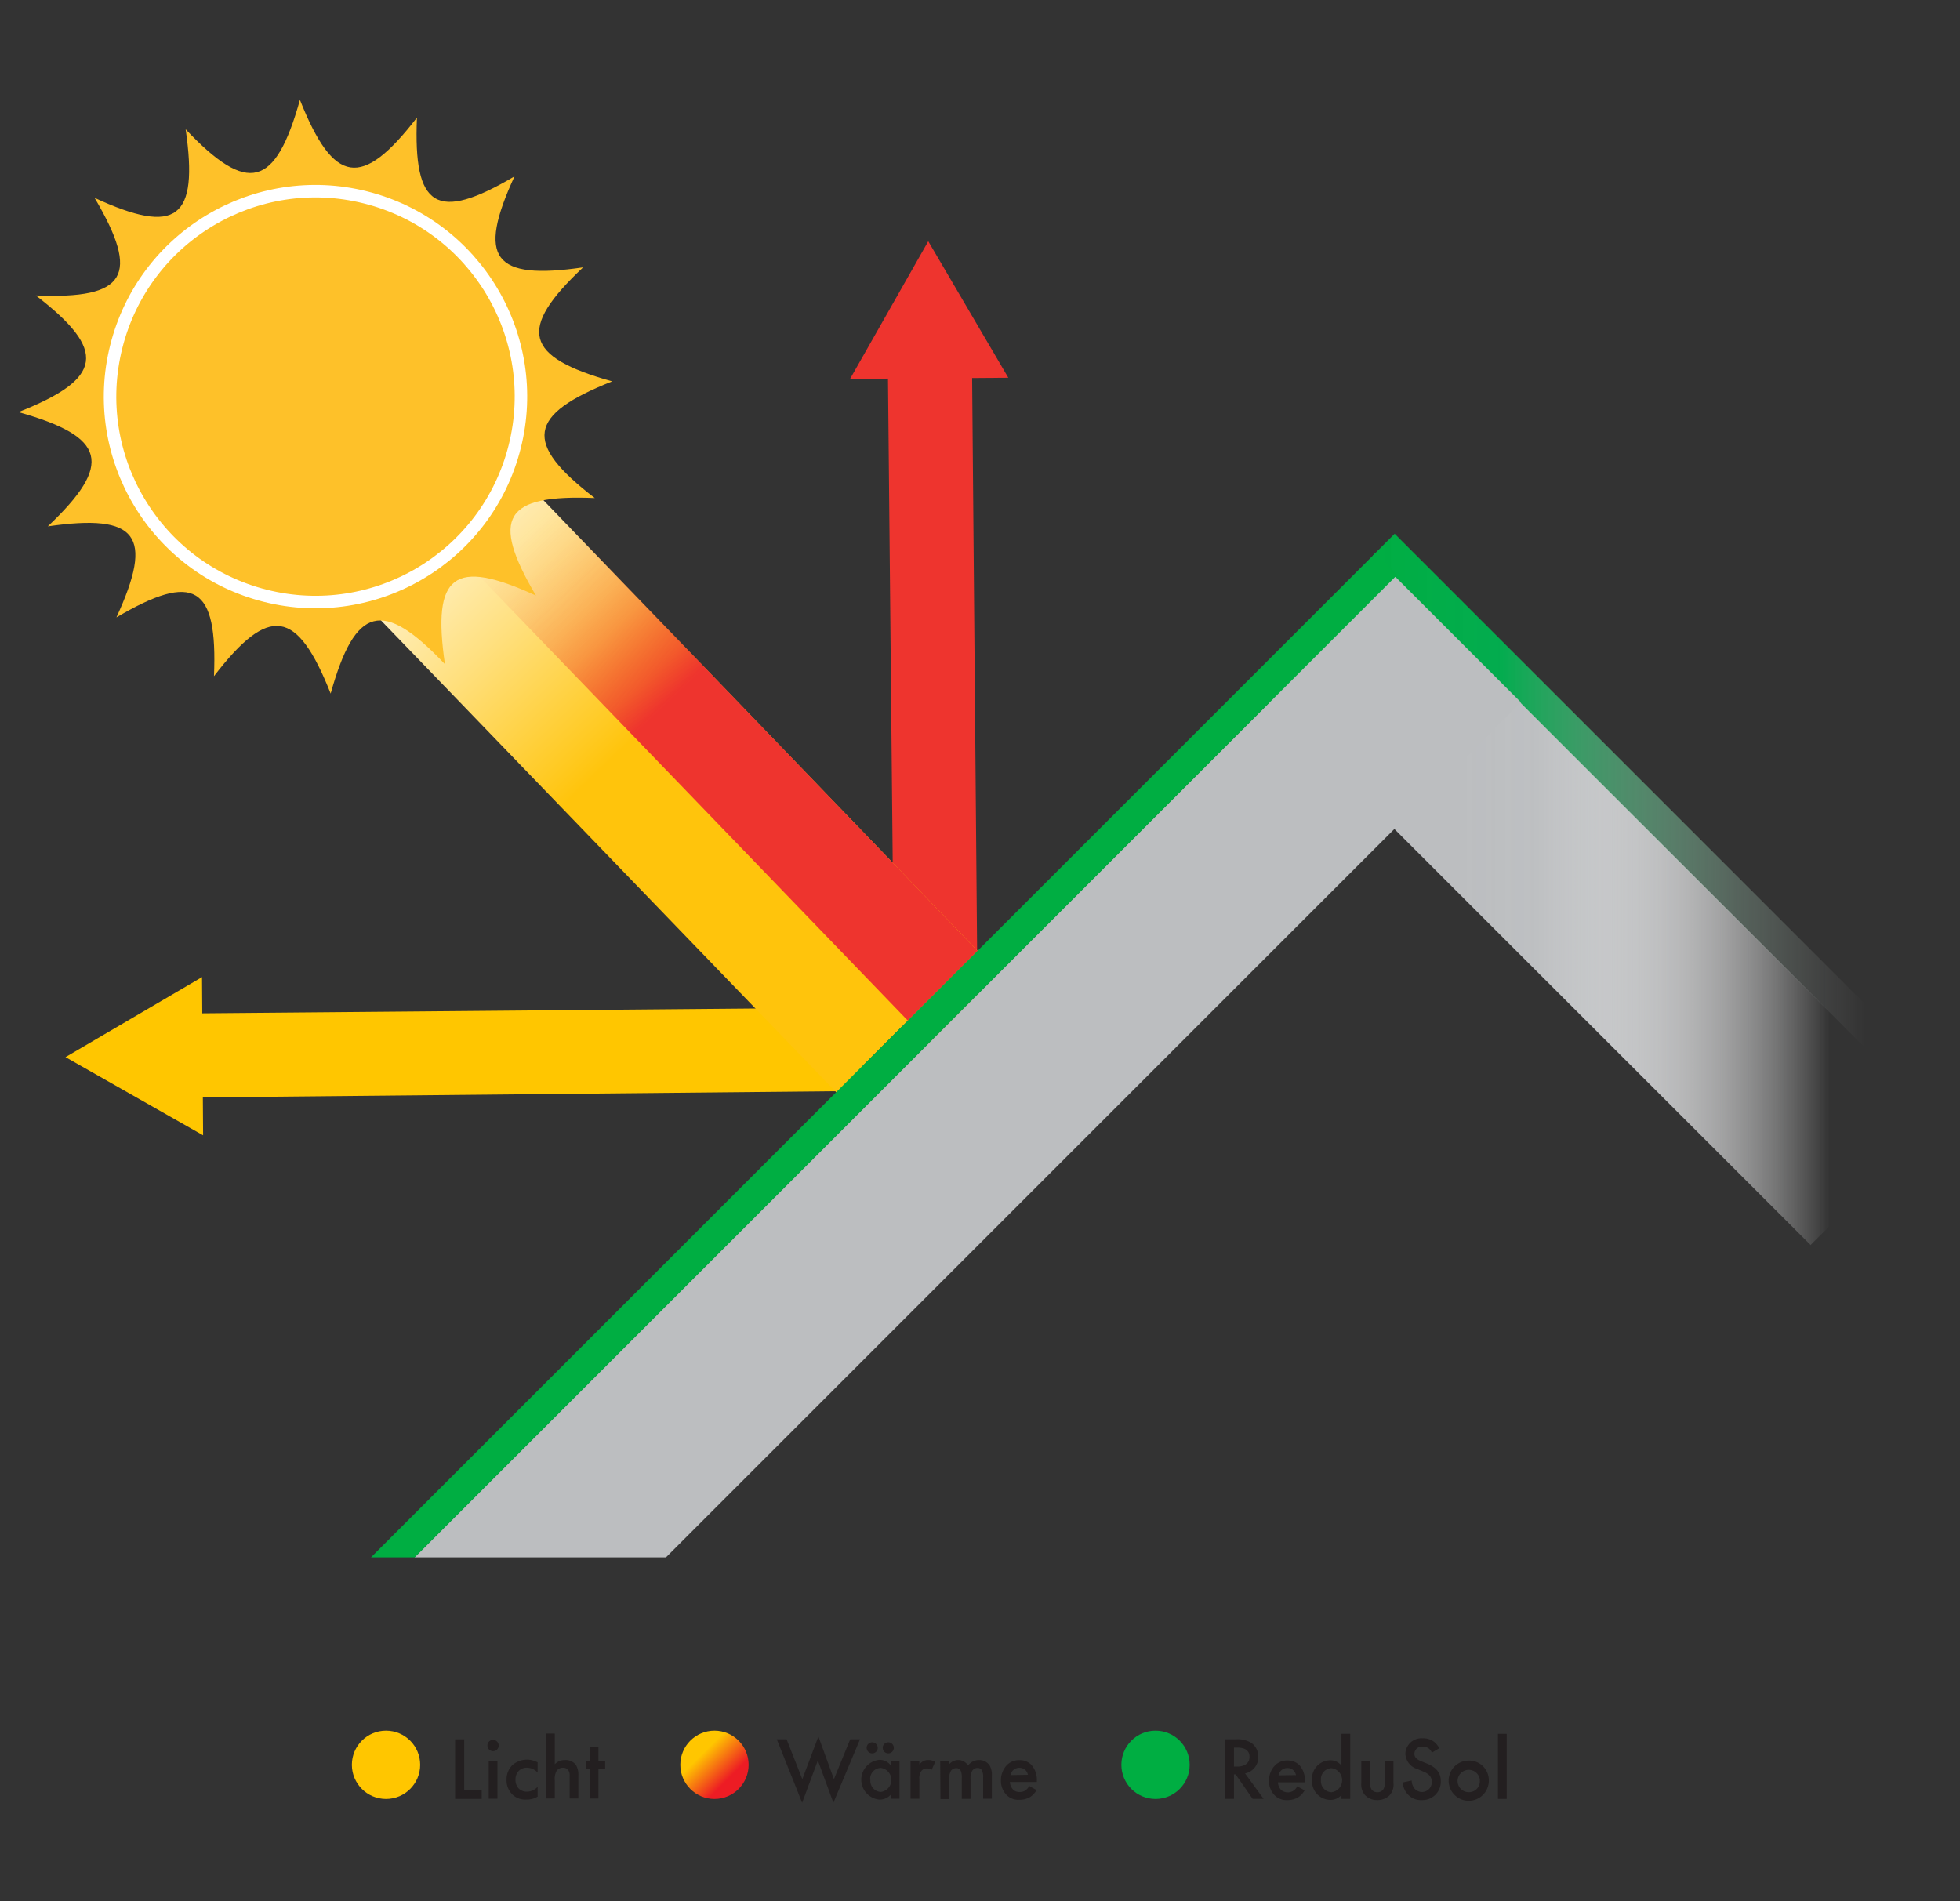 <svg id="stippelijnen" xmlns="http://www.w3.org/2000/svg" xmlns:xlink="http://www.w3.org/1999/xlink" viewBox="0 0 400 388"><rect x="0" y="0" width="400" height="388" fill="#333333" stroke="none"/><defs><style>.cls-1{fill:url(#linear-gradient);}.cls-2{fill:url(#linear-gradient-2);}.cls-3{fill:url(#linear-gradient-3);}.cls-4{fill:#ffc600;}.cls-5{fill:#ee342e;}.cls-6{fill:#bcbec0;}.cls-7{fill:#231f20;}.cls-8{fill:#00ae42;}.cls-9{fill:url(#Naamloos_verloop_11);}.cls-10{fill:url(#linear-gradient-4);}.cls-11,.cls-12{fill:#fec129;}.cls-12{stroke:#fff;stroke-miterlimit:10;stroke-width:2.55px;}.cls-13{fill:url(#linear-gradient-5);}</style><linearGradient id="linear-gradient" x1="258.72" y1="185.85" x2="395.24" y2="185.85" gradientTransform="translate(689.6 86.05) rotate(135)" gradientUnits="userSpaceOnUse"><stop offset="0.38" stop-color="#bcbec0"/><stop offset="0.5" stop-color="#c7c8ca" stop-opacity="0.86"/><stop offset="0.84" stop-color="#fff" stop-opacity="0"/></linearGradient><linearGradient id="linear-gradient-2" x1="280.17" y1="168.82" x2="399.92" y2="168.82" gradientTransform="translate(699.86 47.75) rotate(135)" gradientUnits="userSpaceOnUse"><stop offset="0" stop-color="#00ae42"/><stop offset="0.22" stop-color="#00b551" stop-opacity="0.93"/><stop offset="0.44" stop-color="#68d398" stop-opacity="0.55"/><stop offset="0.63" stop-color="#baebd0" stop-opacity="0.25"/><stop offset="0.77" stop-color="#ecf9f2" stop-opacity="0.07"/><stop offset="0.84" stop-color="#fff" stop-opacity="0"/></linearGradient><linearGradient id="linear-gradient-3" x1="258.72" y1="185.85" x2="395.24" y2="185.85" gradientTransform="translate(689.6 86.05) rotate(135)" gradientUnits="userSpaceOnUse"><stop offset="0.29" stop-color="#bcbec0"/><stop offset="0.4" stop-color="#bec0c2" stop-opacity="0.97"/><stop offset="0.84" stop-color="#fff" stop-opacity="0"/></linearGradient><linearGradient id="Naamloos_verloop_11" x1="245.28" y1="71.33" x2="309.45" y2="71.33" gradientTransform="matrix(0.88, 0.92, -0.72, 0.69, -92.3, -182.53)" gradientUnits="userSpaceOnUse"><stop offset="0" stop-color="#fff"/><stop offset="0.1" stop-color="#fffbef"/><stop offset="0.3" stop-color="#fff1c5"/><stop offset="0.58" stop-color="#ffe080"/><stop offset="0.92" stop-color="#ffca23"/><stop offset="1" stop-color="#ffc40c"/></linearGradient><linearGradient id="linear-gradient-4" x1="245.28" y1="69.62" x2="309.27" y2="69.62" gradientTransform="matrix(0.88, 0.92, -0.36, 0.34, -111.37, -164.18)" gradientUnits="userSpaceOnUse"><stop offset="0.35" stop-color="#ee342e" stop-opacity="0"/><stop offset="0.45" stop-color="#ee342e" stop-opacity="0.01"/><stop offset="0.53" stop-color="#ee342e" stop-opacity="0.06"/><stop offset="0.61" stop-color="#ee342e" stop-opacity="0.14"/><stop offset="0.69" stop-color="#ee342e" stop-opacity="0.24"/><stop offset="0.77" stop-color="#ee342e" stop-opacity="0.38"/><stop offset="0.84" stop-color="#ee342e" stop-opacity="0.55"/><stop offset="0.92" stop-color="#ee342e" stop-opacity="0.75"/><stop offset="0.99" stop-color="#ee342e" stop-opacity="0.98"/><stop offset="1" stop-color="#ee342e"/></linearGradient><linearGradient id="linear-gradient-5" x1="140.88" y1="355.27" x2="150.74" y2="365.12" gradientUnits="userSpaceOnUse"><stop offset="0.26" stop-color="#ffc600"/><stop offset="0.79" stop-color="#ed1c24"/></linearGradient></defs><rect class="cls-1" x="248.64" y="167.65" width="156.68" height="36.39" transform="translate(426.78 548.47) rotate(-135)"/><rect class="cls-2" x="258.52" y="165.67" width="163.05" height="6.31" transform="translate(461.11 528.64) rotate(-135)"/><rect class="cls-3" x="248.64" y="167.65" width="156.68" height="36.39" transform="translate(426.78 548.47) rotate(-135)"/><polygon class="cls-4" points="41.45 231.72 13.37 215.76 41.23 199.43 41.45 231.72"/><polygon class="cls-4" points="32 224.07 172.54 222.7 177.79 214.97 182.26 205.59 31.88 206.9 32 224.07"/><polygon class="cls-5" points="181.13 67.87 182.5 208.41 190.23 213.66 199.62 218.13 198.31 67.75 181.13 67.87"/><polygon class="cls-5" points="173.49 77.32 189.44 49.24 205.78 77.1 173.49 77.32"/><polygon class="cls-6" points="135.91 317.86 310.4 143.36 284.74 117.7 84.59 317.86 135.91 317.86"/><path class="cls-7" d="M252.14,355a5.45,5.45,0,0,1,3.21.71,3.39,3.39,0,0,1,1.44,2.86,3.34,3.34,0,0,1-2.7,3.39l3.79,5.19h-2.24l-3.48-5h-.33v5H250V355Zm-.31,5.57h.58c.52,0,2.59-.05,2.59-2,0-1.71-1.62-1.88-2.53-1.88h-.64Z"/><path class="cls-7" d="M266.25,365.41a4,4,0,0,1-1.3,1.41,4.23,4.23,0,0,1-2.26.58,3.37,3.37,0,0,1-2.58-1,4.09,4.09,0,0,1-1.13-2.93,4.51,4.51,0,0,1,1.22-3.15,3.47,3.47,0,0,1,2.57-1,3.33,3.33,0,0,1,2.46,1,4.62,4.62,0,0,1,1.07,3.25v.21h-5.5a2.5,2.5,0,0,0,.65,1.55,2.12,2.12,0,0,0,2.59.11,2.55,2.55,0,0,0,.71-.84Zm-1.77-3.11a1.79,1.79,0,0,0-.55-1,1.69,1.69,0,0,0-1.2-.44,1.76,1.76,0,0,0-1.26.49,2,2,0,0,0-.54,1Z"/><path class="cls-7" d="M273.77,353.88h1.79v13.28h-1.79v-.8a3,3,0,0,1-2.29,1,3.8,3.8,0,0,1-3.72-4.08,3.75,3.75,0,0,1,3.74-4,2.81,2.81,0,0,1,2.27,1.09Zm-4.19,9.47a2.25,2.25,0,0,0,2.13,2.45,2.47,2.47,0,0,0,0-4.91A2.24,2.24,0,0,0,269.58,363.35Z"/><path class="cls-7" d="M279.61,359.49v4.39a2.15,2.15,0,0,0,.33,1.39,1.43,1.43,0,0,0,1.16.53,1.46,1.46,0,0,0,1.17-.53,2.21,2.21,0,0,0,.32-1.39v-4.39h1.79v4.45a3.21,3.21,0,0,1-.82,2.51,3.51,3.51,0,0,1-2.5.95,3.37,3.37,0,0,1-2.42-.95,3.21,3.21,0,0,1-.82-2.51v-4.45Z"/><path class="cls-7" d="M292.22,357.71a2,2,0,0,0-.55-.77,1.93,1.93,0,0,0-1.31-.44,1.51,1.51,0,0,0-1.71,1.46c0,.37.12,1,1.31,1.48l1.22.49c2.24.91,2.86,2.18,2.86,3.57a3.75,3.75,0,0,1-3.92,3.9,3.57,3.57,0,0,1-2.86-1.22,4,4,0,0,1-1-2.37l1.84-.4a2.66,2.66,0,0,0,.51,1.55,2,2,0,0,0,3.59-1.32c0-1.23-.95-1.74-1.75-2.07l-1.16-.49a3.42,3.42,0,0,1-2.48-3.08,3.28,3.28,0,0,1,3.55-3.21,3.57,3.57,0,0,1,2.44.82,4,4,0,0,1,.93,1.22Z"/><path class="cls-7" d="M303.84,363.34a4.1,4.1,0,1,1-4.1-4A4,4,0,0,1,303.84,363.34Zm-1.82,0a2.28,2.28,0,1,0-2.28,2.45A2.22,2.22,0,0,0,302,363.35Z"/><path class="cls-7" d="M307.49,353.88v13.28H305.7V353.88Z"/><circle class="cls-8" cx="235.82" cy="360.2" r="6.97"/><polygon class="cls-9" points="170.68 222.95 58.52 106.69 88 78.32 199.5 194.06 170.68 222.95"/><polygon class="cls-10" points="185.26 208.3 73.44 92.33 88.05 78.27 199.5 194.06 185.26 208.3"/><path class="cls-11" d="M124.93,77.84c-17.29,6.84-18.2,12.55-3.55,23.81-18.47-.76-21.38,4-12,19.91-16.77-7.71-21.24-4.33-18.58,14-12.71-13.42-18.3-11.93-23.32,6-6.84-17.29-12.55-18.2-23.81-3.55.76-18.47-4-21.37-19.91-12,7.71-16.77,4.33-21.23-14-18.58,13.42-12.71,11.93-18.29-6-23.32,17.29-6.83,18.2-12.54,3.55-23.81,18.47.77,21.37-4,12-19.91,16.77,7.72,21.23,4.33,18.58-14,12.71,13.42,18.29,11.93,23.32-6C68.11,37.7,73.82,38.61,85.09,24c-.77,18.47,4,21.38,19.91,12-7.72,16.76-4.33,21.23,14,18.57C105.54,67.23,107,72.82,124.93,77.84Z"/><circle class="cls-12" cx="64.39" cy="80.95" r="41.92" transform="translate(-29.81 123.68) rotate(-75.9)"/><polygon class="cls-8" points="84.63 317.86 285.17 117.31 280.71 112.86 75.71 317.86 84.63 317.86"/><path class="cls-7" d="M94.74,355v10.41h3.57v1.75H92.88V355Z"/><path class="cls-7" d="M100.63,355.12a1.15,1.15,0,1,1-1.15,1.15A1.13,1.13,0,0,1,100.63,355.12Zm.89,4.32v7.67H99.74v-7.67Z"/><path class="cls-7" d="M109.72,361.79a3,3,0,0,0-2.17-1,2.28,2.28,0,0,0-1.69.67,2.45,2.45,0,0,0-.66,1.77,2.58,2.58,0,0,0,.69,1.84,2.36,2.36,0,0,0,1.63.62,3,3,0,0,0,2.2-1v2a4.24,4.24,0,0,1-2.33.6,3.73,3.73,0,0,1-2.92-1.13,4,4,0,0,1-1.09-2.88,4.09,4.09,0,0,1,1.17-3,4.55,4.55,0,0,1,5.17-.58Z"/><path class="cls-7" d="M111.44,353.82h1.78v6.27a2.78,2.78,0,0,1,2.06-.86,2.62,2.62,0,0,1,2.26,1,3.84,3.84,0,0,1,.49,2.14v4.7h-1.78v-4.54a1.82,1.82,0,0,0-.35-1.33,1.34,1.34,0,0,0-1-.4,1.56,1.56,0,0,0-1.31.64,3.36,3.36,0,0,0-.37,1.93v3.7h-1.78Z"/><path class="cls-7" d="M122.13,361.08v6h-1.78v-6h-.75v-1.64h.75v-2.81h1.78v2.81h1.37v1.64Z"/><circle class="cls-4" cx="78.78" cy="360.2" r="6.97"/><path class="cls-7" d="M160.53,355l3.21,8.13,3.28-8.71,3.17,8.71,3.32-8.13h2l-5.43,12.94-3.17-8.62-3.21,8.62L158.53,355Z"/><path class="cls-7" d="M181.78,359.44h1.79v7.67h-1.79v-.81a3,3,0,0,1-2.29,1,4.07,4.07,0,0,1,0-8.11,2.79,2.79,0,0,1,2.27,1.1ZM178,355.61a1.13,1.13,0,1,1-1.13,1.13A1.12,1.12,0,0,1,178,355.61Zm-.37,7.69a2.24,2.24,0,0,0,2.13,2.44,2.47,2.47,0,0,0,0-4.9A2.23,2.23,0,0,0,177.59,363.3Zm3.65-7.69a1.13,1.13,0,1,1-1.13,1.13A1.12,1.12,0,0,1,181.24,355.61Z"/><path class="cls-7" d="M185.83,359.44h1.79v.69a3.18,3.18,0,0,1,.74-.64,2.1,2.1,0,0,1,1.1-.26,2.67,2.67,0,0,1,1.4.37l-.73,1.62a1.65,1.65,0,0,0-.91-.27,1.37,1.37,0,0,0-1.11.42,2.45,2.45,0,0,0-.49,1.76v4h-1.79Z"/><path class="cls-7" d="M191.88,359.44h1.79v.71a2.37,2.37,0,0,1,1.89-.92,2.28,2.28,0,0,1,2,1.13,2.71,2.71,0,0,1,2.27-1.13,2.46,2.46,0,0,1,2.19,1.21,3.72,3.72,0,0,1,.4,1.93v4.74h-1.78v-4.23a3.39,3.39,0,0,0-.17-1.37,1,1,0,0,0-1-.67,1.32,1.32,0,0,0-1.05.56,3.13,3.13,0,0,0-.35,1.75v4h-1.79v-4.23a3.7,3.7,0,0,0-.16-1.37,1,1,0,0,0-1-.67,1.34,1.34,0,0,0-1.06.56,3.13,3.13,0,0,0-.34,1.75v4h-1.79Z"/><path class="cls-7" d="M211.54,365.36a4,4,0,0,1-1.29,1.4,4.23,4.23,0,0,1-2.26.58,3.4,3.4,0,0,1-2.59-1,4.13,4.13,0,0,1-1.13-2.94,4.51,4.51,0,0,1,1.22-3.15,3.54,3.54,0,0,1,2.57-1,3.27,3.27,0,0,1,2.46,1,4.58,4.58,0,0,1,1.08,3.24v.22h-5.5a2.52,2.52,0,0,0,.65,1.55,1.82,1.82,0,0,0,1.37.49,1.91,1.91,0,0,0,1.22-.38,2.77,2.77,0,0,0,.71-.84Zm-1.76-3.12a1.94,1.94,0,0,0-.55-1,1.88,1.88,0,0,0-2.46.06,1.94,1.94,0,0,0-.55,1Z"/><circle class="cls-13" cx="145.81" cy="360.2" r="6.97"/></svg>